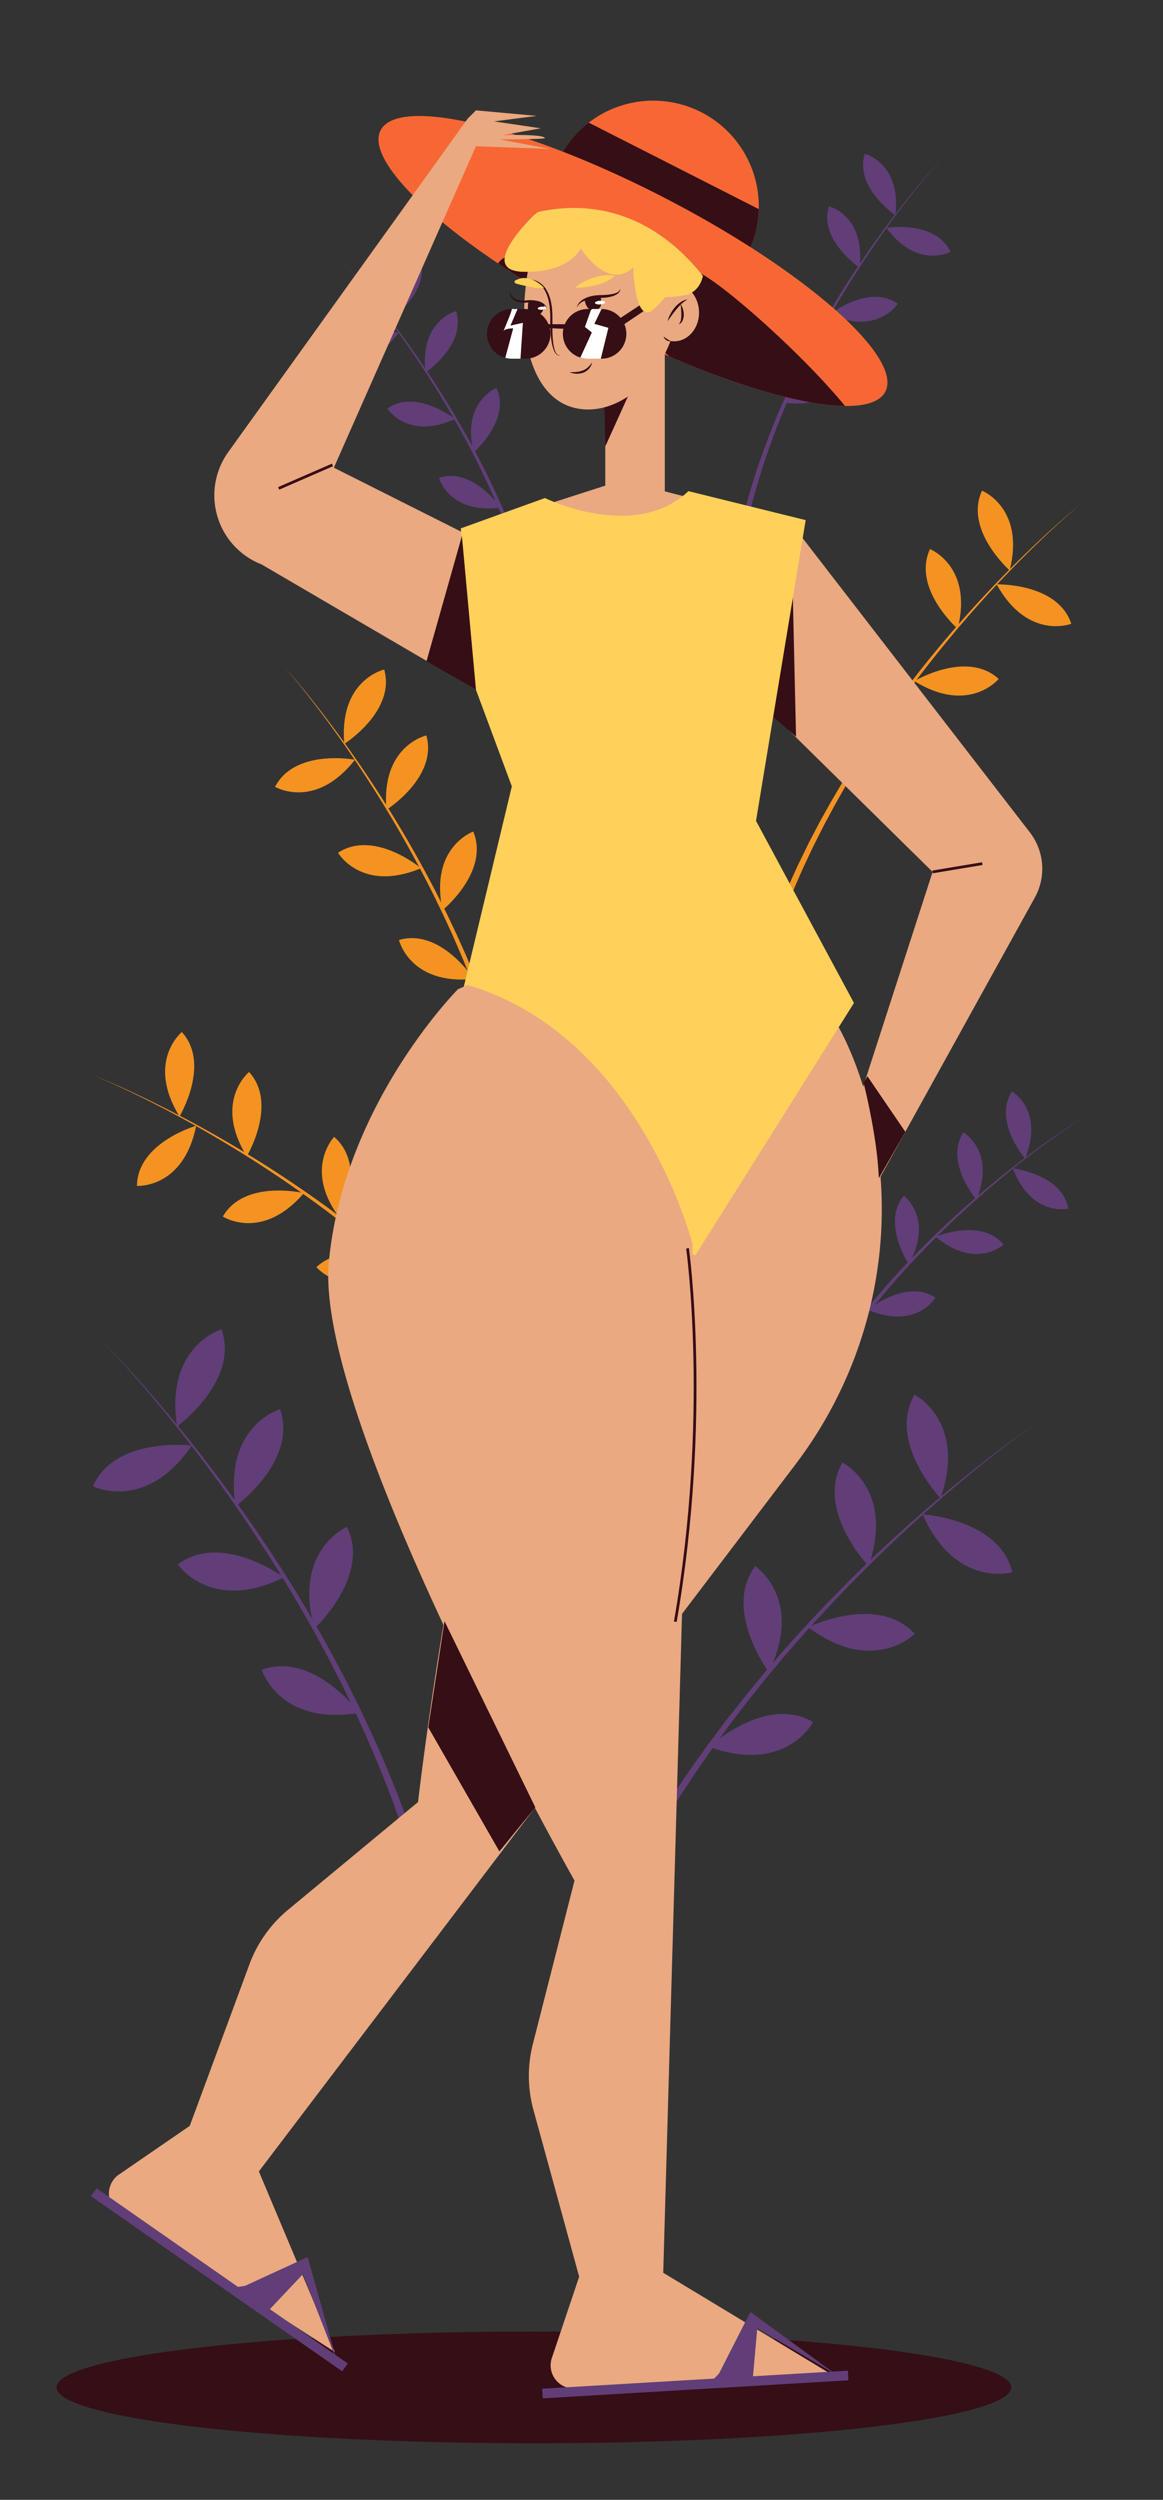 <svg id="Capa_1" data-name="Capa 1" xmlns="http://www.w3.org/2000/svg" viewBox="0 0 843 1812"><rect x="0" y="0" width="843" height="1812" fill="#333333" stroke="none"/><title>Mesa de trabajo 32</title><path d="M69.33,967.32c7.35,7.19,14.43,14.65,21.4,22.2s13.83,15.22,20.52,23q20.18,23.34,38.94,47.85t36.17,50c11.57,17,22.76,34.3,33.32,52,2.69,4.39,5.21,8.88,7.82,13.31l3.89,6.67,3.75,6.75c2.49,4.51,5,9,7.46,13.53l7.2,13.66,1.8,3.42,1.73,3.46,3.44,6.91c2.29,4.61,4.64,9.2,6.77,13.89l6.56,14c2.12,4.7,4.15,9.43,6.23,14.15l3.1,7.08,2.92,7.15,5.83,14.33,5.43,14.48,2.7,7.25,2.5,7.31,5,14.65,4.56,14.79,2.26,7.4,2.05,7.46,4.08,14.94-6,1.5-3.87-14.85-1.93-7.43-2.16-7.37-4.34-14.73-4.77-14.6-2.39-7.3-2.6-7.23-5.21-14.46-5.61-14.31L275,1281l-3-7.08c-2-4.71-4-9.45-6-14.15l-6.35-14c-2.07-4.7-4.35-9.29-6.57-13.91l-3.34-6.93-1.67-3.46-1.75-3.43-7-13.7c-2.35-4.56-4.84-9-7.26-13.57l-3.65-6.77-3.79-6.7c-2.55-4.45-5-9-7.63-13.36-10.31-17.75-21.25-35.13-32.58-52.26s-23.16-33.92-35.47-50.36-25-32.57-38.29-48.29c-6.59-7.88-13.36-15.61-20.21-23.27S76.59,974.6,69.33,967.32Z" fill="#613e78"/><path d="M139,1047.82s-55.63-6.9-71.6,29.48C67.44,1077.3,105.6,1096.57,139,1047.82Z" fill="#613e78"/><path d="M128.33,1033.94s45.37-32.91,32.24-70.4C160.57,963.54,119.51,975.48,128.33,1033.94Z" fill="#613e78"/><path d="M170.73,1091.81s45.38-32.91,32.24-70.4C203,1021.41,161.92,1033.35,170.73,1091.81Z" fill="#613e78"/><path d="M205.78,1143.33s-45.13-33.25-76.86-9.35C128.92,1134,152.76,1169.47,205.78,1143.33Z" fill="#613e78"/><path d="M227.92,1180.49s41.1-38.12,23.56-73.76C251.48,1106.73,212.15,1123.52,227.92,1180.49Z" fill="#613e78"/><path d="M260.55,1241.62s-33.49-44.95-70.81-31.33C189.74,1210.29,202.21,1251.19,260.55,1241.62Z" fill="#613e78"/><path d="M751.86,1031.16c-8.46,5.84-16.69,12-24.84,18.26s-16.19,12.66-24.1,19.22q-23.8,19.58-46.41,40.53t-44,43.1c-14.24,14.79-28.16,29.89-41.51,45.48-3.39,3.85-6.62,7.84-9.93,11.76l-4.94,5.9-4.83,6c-3.19,4-6.45,8-9.6,12l-9.36,12.2-2.35,3.06-2.27,3.1-4.54,6.21c-3,4.14-6.1,8.24-9,12.48l-8.79,12.62c-2.87,4.25-5.65,8.55-8.48,12.83l-4.23,6.41-4.07,6.53-8.11,13.05-7.75,13.27-3.86,6.64-3.68,6.75-7.34,13.49-6.94,13.7-3.46,6.85-3.24,7-6.5,13.91-5.67-2.58,6.72-14,3.37-7,3.57-6.86,7.17-13.72,7.56-13.49,3.79-6.75,4-6.63,8-13.26,8.32-13,4.18-6.51,4.33-6.4c2.9-4.26,5.76-8.55,8.7-12.78l9-12.57c2.95-4.22,6.09-8.31,9.18-12.43l4.64-6.17,2.32-3.09,2.39-3,9.56-12.14c3.21-4,6.53-8,9.79-12l4.92-6,5-5.86c3.37-3.88,6.66-7.84,10.11-11.67,13.59-15.46,27.73-30.43,42.19-45.07s29.35-28.84,44.64-42.61,30.93-27.13,47-40c8-6.46,16.15-12.73,24.36-18.92S743.33,1036.9,751.86,1031.16Z" fill="#613e78"/><path d="M668.71,1097.68s56,3.3,65.07,42C733.78,1139.65,692.75,1151.69,668.71,1097.68Z" fill="#613e78"/><path d="M681.76,1086s-38.66-40.59-18.93-75.08C662.83,1010.89,701,1030.08,681.76,1086Z" fill="#613e78"/><path d="M629.56,1135.19s-38.66-40.59-18.94-75.08C610.62,1060.11,648.83,1079.3,629.56,1135.19Z" fill="#613e78"/><path d="M585.75,1179.49s50.41-24.5,77.28,4.76C663,1184.25,633.15,1214.83,585.75,1179.49Z" fill="#613e78"/><path d="M557.23,1212s-33.5-44.94-9.78-76.81C547.45,1135.22,583.08,1158.86,557.23,1212Z" fill="#613e78"/><path d="M514.06,1266.23s41.09-38.13,75.32-18C589.38,1248.26,569.7,1286.22,514.06,1266.23Z" fill="#613e78"/><path d="M789.81,807.22c-11.22,6.94-22,14.49-32.68,22.29s-21,15.93-31.17,24.34A699.39,699.39,0,0,0,668,907.58a603.61,603.61,0,0,0-50.93,60.3l-2.94,4-2.83,4L605.66,984l-5.44,8.23-2.71,4.12-2.59,4.2-5.18,8.38-4.93,8.54-2.46,4.27L580,1026l-4.65,8.68-3.55-1.85,4.81-8.7,2.4-4.35,2.53-4.27,5.08-8.54,5.32-8.38,2.67-4.19,2.78-4.11,5.57-8.21,5.8-8.06,2.9-4,3-3.95a605,605,0,0,1,51.91-59.89,701.83,701.83,0,0,1,58.74-53.12q15.4-12.44,31.51-24C767.58,821.44,778.5,814,789.81,807.22Z" fill="#613e78"/><path d="M734.18,846.91s35.74,4.1,40.21,29.2C774.39,876.11,747.68,882.37,734.18,846.91Z" fill="#613e78"/><path d="M743,839.87s-23.34-27.38-9.48-48.78C733.48,791.09,757.28,804.74,743,839.87Z" fill="#613e78"/><path d="M707.77,869.56s-23.34-27.37-9.48-48.78C698.29,820.78,722.1,834.43,707.77,869.56Z" fill="#613e78"/><path d="M678.13,896.41s33.17-13.93,49.36,5.77C727.49,902.18,707.26,920.72,678.13,896.41Z" fill="#613e78"/><path d="M658.71,916.25s-19.88-30-3.56-49.57C655.15,866.68,677.15,883.09,658.71,916.25Z" fill="#613e78"/><path d="M629.13,949.45s27.68-23,48.9-8.85C678,940.6,664.08,964.23,629.13,949.45Z" fill="#613e78"/><path d="M66.63,779C81.74,785,96.5,791.81,111.1,799s29,14.76,43.11,22.75a865,865,0,0,1,82.07,52.67c3.32,2.36,6.53,4.84,9.81,7.26l4.89,3.65,4.81,3.75c3.2,2.51,6.44,5,9.61,7.53l9.46,7.71,2.37,1.92,2.32,2,4.64,4c3.09,2.65,6.22,5.26,9.22,8l9.1,8.15c3,2.76,5.93,5.58,8.9,8.36l4.45,4.19,4.34,4.3,8.66,8.62,8.43,8.85L341.5,967l4.08,4.55,8.16,9.11,7.89,9.34,3.94,4.68,3.79,4.8,7.59,9.59-3.93,3-7.41-9.61-3.7-4.8L358.06,993l-7.71-9.38-8-9.14-4-4.56-4.12-4.46-8.27-8.9-8.5-8.67-4.26-4.33-4.37-4.23c-2.92-2.8-5.8-5.64-8.75-8.42l-9-8.22c-2.95-2.78-6-5.41-9.07-8.09l-4.58-4-2.28-2-2.34-2-9.32-7.8c-3.13-2.59-6.32-5.08-9.48-7.62l-4.75-3.8-4.83-3.7c-3.23-2.45-6.4-5-9.68-7.36a864.69,864.69,0,0,0-81.22-53.58q-21-12.24-42.78-23.27C96.33,792.18,81.66,785.18,66.63,779Z" fill="#f49321"/><path d="M142.21,816s-42.59,12.18-42.95,43.58C99.26,859.59,133,861.8,142.21,816Z" fill="#f49321"/><path d="M130.13,809.23s22.82-38,1.67-61.17C131.8,748.06,105.64,769.44,130.13,809.23Z" fill="#f49321"/><path d="M178.86,838.2s22.83-38,1.68-61.17C180.54,777,154.38,798.41,178.86,838.2Z" fill="#f49321"/><path d="M220.28,864.82s-43.1-10.22-58.78,17C161.5,881.79,189.81,900.23,220.28,864.82Z" fill="#f49321"/><path d="M247.88,885s18.1-40.43-5.68-60.93C242.2,824.07,218.79,848.44,247.88,885Z" fill="#f49321"/><path d="M290.51,919.36s-38.26-22.33-61.18-.88C229.33,918.48,251,944.36,290.51,919.36Z" fill="#f49321"/><ellipse cx="387" cy="1730.5" rx="346" ry="40.5" fill="#350e16"/><path d="M597.2,739.65S499,752.71,422.88,839.09,303,1306.23,303,1306.23l-94.19,78.07a93.34,93.34,0,0,0-28,39.52l-43.26,117.1-51.8,35.62a16.74,16.74,0,0,0,.87,27.54l156.08,100.75-55.06-130.9,389-512.51c59.62-78.56,78.35-181.23,48.59-275.24-6.23-19.71-14.42-38.48-25.12-54.85" fill="#eaa981"/><path d="M685.5,112c-9,9.67-17.39,19.84-25.56,30.19s-16,21-23.56,31.77a699.92,699.92,0,0,0-41.51,67.23,602.39,602.39,0,0,0-33,71.69l-1.77,4.61-1.66,4.64-3.3,9.3-3,9.38-1.51,4.69-1.38,4.73-2.76,9.47-2.48,9.54L542.71,374l-1.08,4.8-2.17,9.61-3.92-.84,2.32-9.66,1.15-4.84,1.3-4.79,2.62-9.58,2.9-9.5,1.45-4.74,1.58-4.71,3.19-9.4,3.44-9.31,1.72-4.65,1.84-4.6a605.64,605.64,0,0,1,34.06-71.57,702.37,702.37,0,0,1,42.46-66.85q11.53-16.09,24-31.5C667.86,131.63,676.41,121.56,685.5,112Z" fill="#613e78"/><path d="M642.46,165.08S678,159.5,689,182.5C689,182.5,664.92,195.66,642.46,165.08Z" fill="#613e78"/><path d="M649,156s-29.79-20.16-22.14-44.48C626.9,111.47,653.48,118.27,649,156Z" fill="#613e78"/><path d="M623,194s-29.79-20.16-22.14-44.48C600.9,149.47,627.48,156.27,623,194Z" fill="#613e78"/><path d="M601.63,227.73s28.26-22.27,49.11-7.59C650.74,220.14,636.19,243.4,601.63,227.73Z" fill="#613e78"/><path d="M588.2,252s-27.15-23.6-16.64-46.83C571.56,205.2,597.13,215.15,588.2,252Z" fill="#613e78"/><path d="M568.54,291.92s20.55-29.53,44.77-21.57C613.31,270.35,606.16,296.84,568.54,291.92Z" fill="#613e78"/><path d="M246,188c9.09,9.56,17.64,19.63,25.95,29.88s16.29,20.77,24,31.5a702.37,702.37,0,0,1,42.46,66.85,605.64,605.64,0,0,1,34.06,71.57l1.84,4.6,1.72,4.65,3.44,9.31,3.19,9.4,1.58,4.71,1.45,4.74,2.9,9.5,2.62,9.58,1.3,4.79,1.15,4.84,2.32,9.66-3.92.84-2.17-9.61-1.08-4.8-1.23-4.77-2.48-9.54-2.76-9.47-1.38-4.73-1.51-4.69-3.05-9.38-3.3-9.3-1.66-4.64-1.77-4.61a602.39,602.39,0,0,0-33-71.69A699.92,699.92,0,0,0,295.12,250q-11.33-16.22-23.56-31.77C263.39,207.84,255,197.67,246,188Z" fill="#613e78"/><path d="M289,241.08S253.5,235.5,242.5,258.5C242.5,258.5,266.58,271.66,289,241.08Z" fill="#613e78"/><path d="M282.46,232s29.79-20.16,22.14-44.48C304.6,187.47,278,194.27,282.46,232Z" fill="#613e78"/><path d="M308.46,270s29.79-20.16,22.14-44.48C330.6,225.47,304,232.27,308.46,270Z" fill="#613e78"/><path d="M329.87,303.73s-28.26-22.27-49.11-7.59C280.76,296.14,295.31,319.4,329.87,303.73Z" fill="#613e78"/><path d="M343.3,328s27.15-23.6,16.64-46.83C359.94,281.2,334.37,291.15,343.3,328Z" fill="#613e78"/><path d="M363,367.92s-20.55-29.53-44.77-21.57C318.19,346.35,325.34,372.84,363,367.92Z" fill="#613e78"/><path d="M206.36,483.72c10.82,12.11,21,24.83,30.79,37.76s19.26,26.19,28.32,39.68a864.49,864.49,0,0,1,49.71,83.9c1.91,3.59,3.66,7.26,5.5,10.89l2.74,5.45,2.62,5.51c1.73,3.68,3.52,7.34,5.2,11l5,11.14,1.25,2.78,1.19,2.81,2.37,5.63c1.57,3.75,3.19,7.49,4.64,11.29L350.17,723c1.44,3.8,2.8,7.64,4.2,11.46l2.1,5.74,1.94,5.79,3.88,11.59,3.56,11.69,1.77,5.85,1.61,5.9,3.2,11.8,2.86,11.89,1.42,6,1.24,6,2.47,12-4.84.88-2.31-11.91-1.15-6-1.33-5.92-2.69-11.83-3-11.76-1.53-5.87-1.68-5.84-3.39-11.66-3.71-11.56-1.86-5.78-2-5.74c-1.35-3.82-2.66-7.65-4-11.46l-4.31-11.36c-1.39-3.8-3-7.54-4.48-11.3l-2.29-5.63-1.15-2.81-1.2-2.79-4.84-11.16c-1.63-3.71-3.37-7.37-5.05-11.06L321,662.57l-2.65-5.47c-1.79-3.64-3.5-7.32-5.35-10.93a864.37,864.37,0,0,0-48.54-84.33q-13.32-20.39-27.79-40C227,508.81,217,496,206.36,483.72Z" fill="#f49321"/><path d="M257.31,550.69s-43.53-8.22-57.95,19.67C199.36,570.36,228.5,587.47,257.31,550.69Z" fill="#f49321"/><path d="M249.55,539.21S287,515.52,278.49,485.3C278.49,485.3,245.52,492.66,249.55,539.21Z" fill="#f49321"/><path d="M280.1,587s37.44-23.68,28.95-53.91C309.05,533.05,276.07,540.42,280.1,587Z" fill="#f49321"/><path d="M305.17,629.34S271.24,600.87,245,618.13C245,618.13,262.05,647.31,305.17,629.34Z" fill="#f49321"/><path d="M320.78,659.76s34.31-28,22.26-57C343,602.77,311.19,614,320.78,659.76Z" fill="#f49321"/><path d="M343.45,709.6s-24.17-37.12-54.28-28.24C289.17,681.36,297,714.23,343.45,709.6Z" fill="#f49321"/><path d="M783.28,365.48c-12.47,10.41-24.34,21.52-35.94,32.88s-22.84,23.08-33.75,35.1a865.36,865.36,0,0,0-61.23,75.62c-2.4,3.27-4.67,6.63-7,9.94l-3.48,5-3.38,5c-2.24,3.38-4.54,6.72-6.73,10.13l-6.54,10.25L623.59,552,622,554.6l-3.15,5.2c-2.09,3.47-4.23,6.91-6.21,10.45l-6,10.54c-2,3.54-3.86,7.12-5.8,10.68l-2.89,5.34-2.75,5.42-5.49,10.83-5.18,11-2.58,5.49-2.44,5.56-4.85,11.13-4.52,11.26-2.25,5.64-2.07,5.7-4.16,11.39L557,678.58l4.33-11.44,2.17-5.72,2.34-5.65,4.7-11.29,5-11.15,2.52-5.57,2.67-5.49,5.36-11,5.66-10.83,2.83-5.41,3-5.33c2-3.56,3.94-7.13,6-10.66l6.21-10.52c2-3.53,4.22-7,6.37-10.42l3.23-5.18,1.61-2.59,1.67-2.55,6.69-10.21c2.25-3.39,4.6-6.72,6.89-10.08l3.46-5,3.55-5c2.39-3.3,4.71-6.64,7.16-9.89a864.45,864.45,0,0,1,62.32-75q16.6-17.85,34.22-34.72C758.66,386.7,770.68,375.74,783.28,365.48Z" fill="#f49321"/><path d="M722.4,423.57s44.28-1.25,54.12,28.57C776.52,452.14,745.05,464.44,722.4,423.57Z" fill="#f49321"/><path d="M731.87,413.46s-33.22-29.3-20.07-57.8C711.8,355.66,743.2,368.13,731.87,413.46Z" fill="#f49321"/><path d="M694.17,455.8s-33.23-29.3-20.08-57.8C674.09,398,705.49,410.47,694.17,455.8Z" fill="#f49321"/><path d="M662.73,493.69s38-22.76,61.17-1.58C723.9,492.11,702.48,518.24,662.73,493.69Z" fill="#f49321"/><path d="M642.52,521.27s-29.47-33.07-13-59.79C629.53,461.48,659.21,477.63,642.52,521.27Z" fill="#f49321"/><path d="M612.27,566.91s29.72-32.85,58.05-19.33C670.32,547.58,657.44,578.82,612.27,566.91Z" fill="#f49321"/><path d="M550,149.5c0,.69,0,1.38,0,2.08a76.5,76.5,0,0,1-10.23,36.1L509.5,240.07,377,163.57l30.11-52.14.14-.25A76.51,76.51,0,0,1,550,149.5Z" fill="#f76734"/><path d="M550,151.58a76,76,0,0,1-6.67,29.14l-136.2-69.29.14-.25a76.28,76.28,0,0,1,19.47-22.3Z" fill="#350e16"/><path d="M641.73,283.9c-3.74,7.22-14.05,10.54-29.25,10.36-17.14-.2-40.5-4.87-67.67-13.4a616.18,616.18,0,0,1-59.19-22.29l-.51-.22q-5.66-2.46-11.42-5.07c-12.56-5.69-25.42-11.93-38.42-18.66A763,763,0,0,1,361.1,191c-59.2-39.78-94.71-78.21-85.21-96.55,13-25.11,105.44-3,206.46,49.28S654.73,258.79,641.73,283.9Z" fill="#f76734"/><path d="M612.48,294.26c-17.14-.2-40.5-4.87-67.67-13.4a616.18,616.18,0,0,1-59.19-22.29l-.51-.22c-2-1.87-3.24-3-3.44-2.91,0,0-3-.76-8-2.16-12.56-5.69-25.42-11.93-38.42-18.66A763,763,0,0,1,361.1,191c12.33-21.95,123.83,5,140.9,5C513.3,196,579.57,254,612.48,294.26Z" fill="#350e16"/><path d="M574,380,746.49,603.34a43.12,43.12,0,0,1,3.42,47.59L631,866l-9-67,54-167L542,500Z" fill="#eaa981"/><polygon points="546 507 573.5 380.5 577 534 546 507" fill="#350e16"/><line x1="676" y1="632" x2="712" y2="626" fill="none" stroke="#350e16" stroke-miterlimit="10" stroke-width="2"/><polygon points="481.88 233.87 481.88 360.59 438.74 360.59 438.74 252.2 481.88 233.87" fill="#eaa981"/><path d="M438.09,294s11.06-4.25,23.16-20.09l-22.46,49.57Z" fill="#350e16"/><path d="M445,350,333,386l45,202s-28,144-25,144H578L531,590l44-210L446,347" fill="#eaa981"/><path d="M490.7,230.42c-7.57,41.21-40.65,71.07-71.58,65.78-20.06-3.43-32.05-21.44-36.78-45.13a121.77,121.77,0,0,1-2.09-16.77,153.87,153.87,0,0,1,.67-25.37c4.42-41.64,14.4-41.63,56.1-45.36C489.12,158.91,498.27,189.2,490.7,230.42Z" fill="#eaa981"/><path d="M418.11,223a7.52,7.52,0,0,1,2.2-4.11,13.63,13.63,0,0,1,3.91-2.73,20.62,20.62,0,0,1,4.51-1.51,29.48,29.48,0,0,1,4.67-.65c1.58-.12,3.07-.11,4.57-.19s3-.19,4.45-.43a17.4,17.4,0,0,0,4.26-1.07,5.87,5.87,0,0,0,1.81-1.13,2.71,2.71,0,0,0,.92-1.92,2.75,2.75,0,0,1-.44,2.32,6.19,6.19,0,0,1-1.78,1.68,15,15,0,0,1-4.44,1.79,30.66,30.66,0,0,1-4.64.73c-1.55.13-3.13.15-4.59.21a31.13,31.13,0,0,0-8.72,1.55,14.51,14.51,0,0,0-3.88,2A8.36,8.36,0,0,0,418.11,223Z" fill="#350e16"/><path d="M423.72,217.34s1.24,9.28,7.93,7.53,3.5-9.72,3.5-9.72S431.56,212.28,423.72,217.34Z" fill="#350e16"/><ellipse cx="434.94" cy="219.36" rx="3.73" ry="1.36" transform="translate(-12.19 26.07) rotate(-3.39)" fill="#fff"/><path d="M396.34,223.44a7,7,0,0,0-2.94-2.69,12.33,12.33,0,0,0-3.75-1.23,29.93,29.93,0,0,0-8-.14l-2.14.08c-.72-.05-1.44-.06-2.15-.15a14.44,14.44,0,0,1-2.14-.5c-.34-.12-.7-.22-1-.36l-1-.52a8,8,0,0,1-3-3.14,7.42,7.42,0,0,1-.83-4.13,8,8,0,0,0,4.48,6.13,15.24,15.24,0,0,0,7.7.94,24.42,24.42,0,0,1,8.46.53,11.53,11.53,0,0,1,3.89,1.81A6.36,6.36,0,0,1,396.34,223.44Z" fill="#350e16"/><path d="M381.18,202.78a13.66,13.66,0,0,1,8.46,1.22,15.91,15.91,0,0,1,6.36,6,27.57,27.57,0,0,1,3.22,8.13,49.3,49.3,0,0,1,1.13,8.61c.08,1.45.06,2.89.06,4.33l0,4.27c0,1.42,0,2.84,0,4.26s.09,2.83.17,4.25a47.84,47.84,0,0,0,1.11,8.38l.25,1c.09.33.23.65.35,1a9,9,0,0,0,.91,1.87,9.72,9.72,0,0,0,.67.77,2.84,2.84,0,0,0,.87.51,2.3,2.3,0,0,0,2-.22,2.42,2.42,0,0,1-2.07.45,2.89,2.89,0,0,1-1-.48,9.82,9.82,0,0,1-.81-.77,9.51,9.51,0,0,1-1.12-1.89c-.15-.33-.33-.66-.45-1l-.35-1a41.92,41.92,0,0,1-1.6-8.5l-.21-2.15c-.06-.71-.08-1.43-.11-2.15-.07-1.43-.16-2.87-.16-4.3l0-4.3c0-1.41,0-2.83-.09-4.23a49.6,49.6,0,0,0-1-8.36,28.28,28.28,0,0,0-2.81-7.83,15.87,15.87,0,0,0-5.66-5.93A14,14,0,0,0,381.18,202.78Z" fill="#350e16"/><path d="M374.08,205.59s18.1,4.9,20.09,2.8c0,0-9.72-10.3-19.41-5.68C374.76,202.71,371.1,203.77,374.08,205.59Z" fill="#ffd05a"/><path d="M416.66,208.66s12.11-11.09,29-8.9C445.67,199.76,439,208.14,416.66,208.66Z" fill="#ffd05a"/><path d="M383.29,218.17s-3,8.89,3.84,10.24,7.4-7.21,7.4-7.21S392.55,217,383.29,218.17Z" fill="#350e16"/><ellipse cx="392.87" cy="223.44" rx="3.1" ry="1.13" transform="translate(-12.51 23.59) rotate(-3.39)" fill="#fff"/><path d="M412.8,269.73a34,34,0,0,0,4.86-.1,18.13,18.13,0,0,0,4.55-1,11.89,11.89,0,0,0,3.92-2.34,19.65,19.65,0,0,0,3.1-3.67,10.2,10.2,0,0,1-2.21,4.54l-.42.5c-.15.16-.33.29-.49.43a11.55,11.55,0,0,1-1,.83l-1.12.67c-.39.21-.8.36-1.2.53a13,13,0,0,1-5.08.77A12.82,12.82,0,0,1,412.8,269.73Z" fill="#350e16"/><ellipse cx="438.76" cy="237.79" rx="13.9" ry="6.08" transform="translate(-50.24 138.12) rotate(-16.94)" fill="#ce5e46"/><path d="M394.4,245.39c-.52,4.33-6.07,6.15-12.58,4.23-.79-5.52-1.35-11.32-1.67-17.31a20.1,20.1,0,0,1,2.86.74C389.85,235.36,395,240.88,394.4,245.39Z" fill="#ce5e46"/><path d="M399,242a18,18,0,0,1-18,18H371a17.74,17.74,0,0,1-4.75-.64A18,18,0,0,1,371,224h10A18,18,0,0,1,399,242Z" fill="#350e16"/><path d="M454,242a18,18,0,0,1-18,18H426a17.8,17.8,0,0,1-5.34-.81A18,18,0,0,1,426,224h10A18,18,0,0,1,454,242Z" fill="#350e16"/><path d="M390,235h29v2c0,3-31,0-31,0Z" fill="#350e16"/><path d="M448,238l49-33s5,7,7,5-8-10-8-10l-49.5,32.62Z" fill="#350e16"/><ellipse cx="488.37" cy="226.36" rx="18.33" ry="21.05" transform="translate(-9.76 22.38) rotate(-2.6)" fill="#eaa981"/><path d="M483.88,232.8a22.14,22.14,0,0,1,2.05-5.16A28.08,28.08,0,0,1,489,223a22.41,22.41,0,0,1,4.13-3.83,12.92,12.92,0,0,1,5.16-2.17,29.5,29.5,0,0,0-4.29,3.26,44.43,44.43,0,0,0-3.63,3.88c-1.16,1.35-2.21,2.8-3.3,4.24Z" fill="#350e16"/><path d="M492,235.11a7.15,7.15,0,0,0,1.53-3.34,11.87,11.87,0,0,0,.25-1.79c0-.3.07-.6.07-.91v-.91c0-1.23-.08-2.48-.16-3.75-.07-.63-.08-1.27-.14-1.92a18.41,18.41,0,0,1-.08-2,16.7,16.7,0,0,1,.93,1.78,19.9,19.9,0,0,1,.66,1.88c.21.64.28,1.31.43,2s.14,1.35.15,2a10.2,10.2,0,0,1-.8,4.05A4.87,4.87,0,0,1,492,235.11Z" fill="#350e16"/><path d="M481,244c.95.57,1.72,1.19,2.54,1.74.41.27.82.52,1.24.76a13.49,13.49,0,0,0,1.41.62,2.88,2.88,0,0,1-1.67.12,4.74,4.74,0,0,1-1.54-.68,5.55,5.55,0,0,1-1.2-1.12A4.11,4.11,0,0,1,481,244Z" fill="#350e16"/><path d="M495,206a22.64,22.64,0,0,0-8.74-.28,16.3,16.3,0,0,0-7.65,3.49,22.85,22.85,0,0,0-5.32,6.7,56.14,56.14,0,0,0-3.5,8.16A29,29,0,0,1,472,215.3a19.94,19.94,0,0,1,1-2.07,21.45,21.45,0,0,1,1.24-2,18.4,18.4,0,0,1,3.17-3.43,16.44,16.44,0,0,1,4-2.41,15.34,15.34,0,0,1,4.55-1.08A16.78,16.78,0,0,1,495,206Z" fill="#350e16"/><path d="M509.54,200c-1.65,7.09-5.87,12.65-13.54,14-21.27,3.68-8-3-22,10s-15-30-15-30c-19,17-38-14-38-14s-8,18-42,17,8-41,8-41c1-.81,2-1.59,3-2.34C418.44,147.23,467.19,146.92,509.54,200Z" fill="#ffd05a"/><path d="M339,86,165.46,327.66a53.77,53.77,0,0,0,24.18,81.48L357,507c14.27,7.65,4.51-27.64.39-43.3l-20.18-76.84L242,339,345,106l54,2-37-7s33.73.09,33-1c-2-3-31-2-31-2l28-5-34-5,31-4-44-4Z" fill="#eaa981"/><path d="M395,361s65,32,104-5l85,21L548,595l71,132L504,910l-6-3S468,750,336,716l35-146-26-70L335.41,398,334,383Z" fill="#ffd05a"/><path d="M626,785s.09.35.25,1c1.55,6.26,9.84,40.82,10.75,68l19.21-33.61-27.45-40.28Z" fill="#350e16"/><line x1="241" y1="337" x2="202" y2="354" fill="none" stroke="#350e16" stroke-miterlimit="10" stroke-width="2"/><polygon points="309.16 479.28 345 500 334.82 388.5 309.16 479.28" fill="#350e16"/><path d="M379,234l-1.73,26H371a17.74,17.74,0,0,1-4.75-.64L372,238s-6,0-7,2a.69.69,0,0,1-.09.15c.18-.66,6.09-14.31,6.09-16.15h4.14L370,236Z" fill="#fff"/><path d="M441,237.61,435.49,260H426a17.8,17.8,0,0,1-5.34-.81L429,241l-5-4,4.21-12,.91-1H436l-5.18,10.76Z" fill="#fff"/><path d="M332,717s-83,83.29-93.64,197.92,178.07,448.19,178.07,448.19l-30.2,118.55a93.44,93.44,0,0,0,.63,48.42l32.95,120.18L399.9,1709.5a16.76,16.76,0,0,0,16.92,21.76l185.48-10.43-121.55-73.41L502,902S464,751,339,714Z" fill="#eaa981"/><polygon points="322.21 1175.12 388 1310 362 1342 310.45 1252.11 322.21 1175.12" fill="#350e16"/><path d="M498.36,904.83s17,121.58-8.86,270.67" fill="none" stroke="#350e16" stroke-miterlimit="10" stroke-width="2"/><rect x="48" y="1649" width="222" height="7" transform="translate(973.83 206.09) rotate(34.89)" fill="#613e78"/><polygon points="177.56 1656.91 223 1636 244 1711 219.62 1648.36 195.39 1674.02 167.58 1658.34 177.56 1656.91" fill="#613e78"/><rect x="392.88" y="1724.94" width="222" height="7" transform="translate(-100.92 32.68) rotate(-3.38)" fill="#613e78"/><polygon points="521.19 1720.41 543.91 1675.85 606.85 1721.73 548.91 1687.64 545.78 1722.8 514.24 1727.71 521.19 1720.41" fill="#613e78"/></svg>